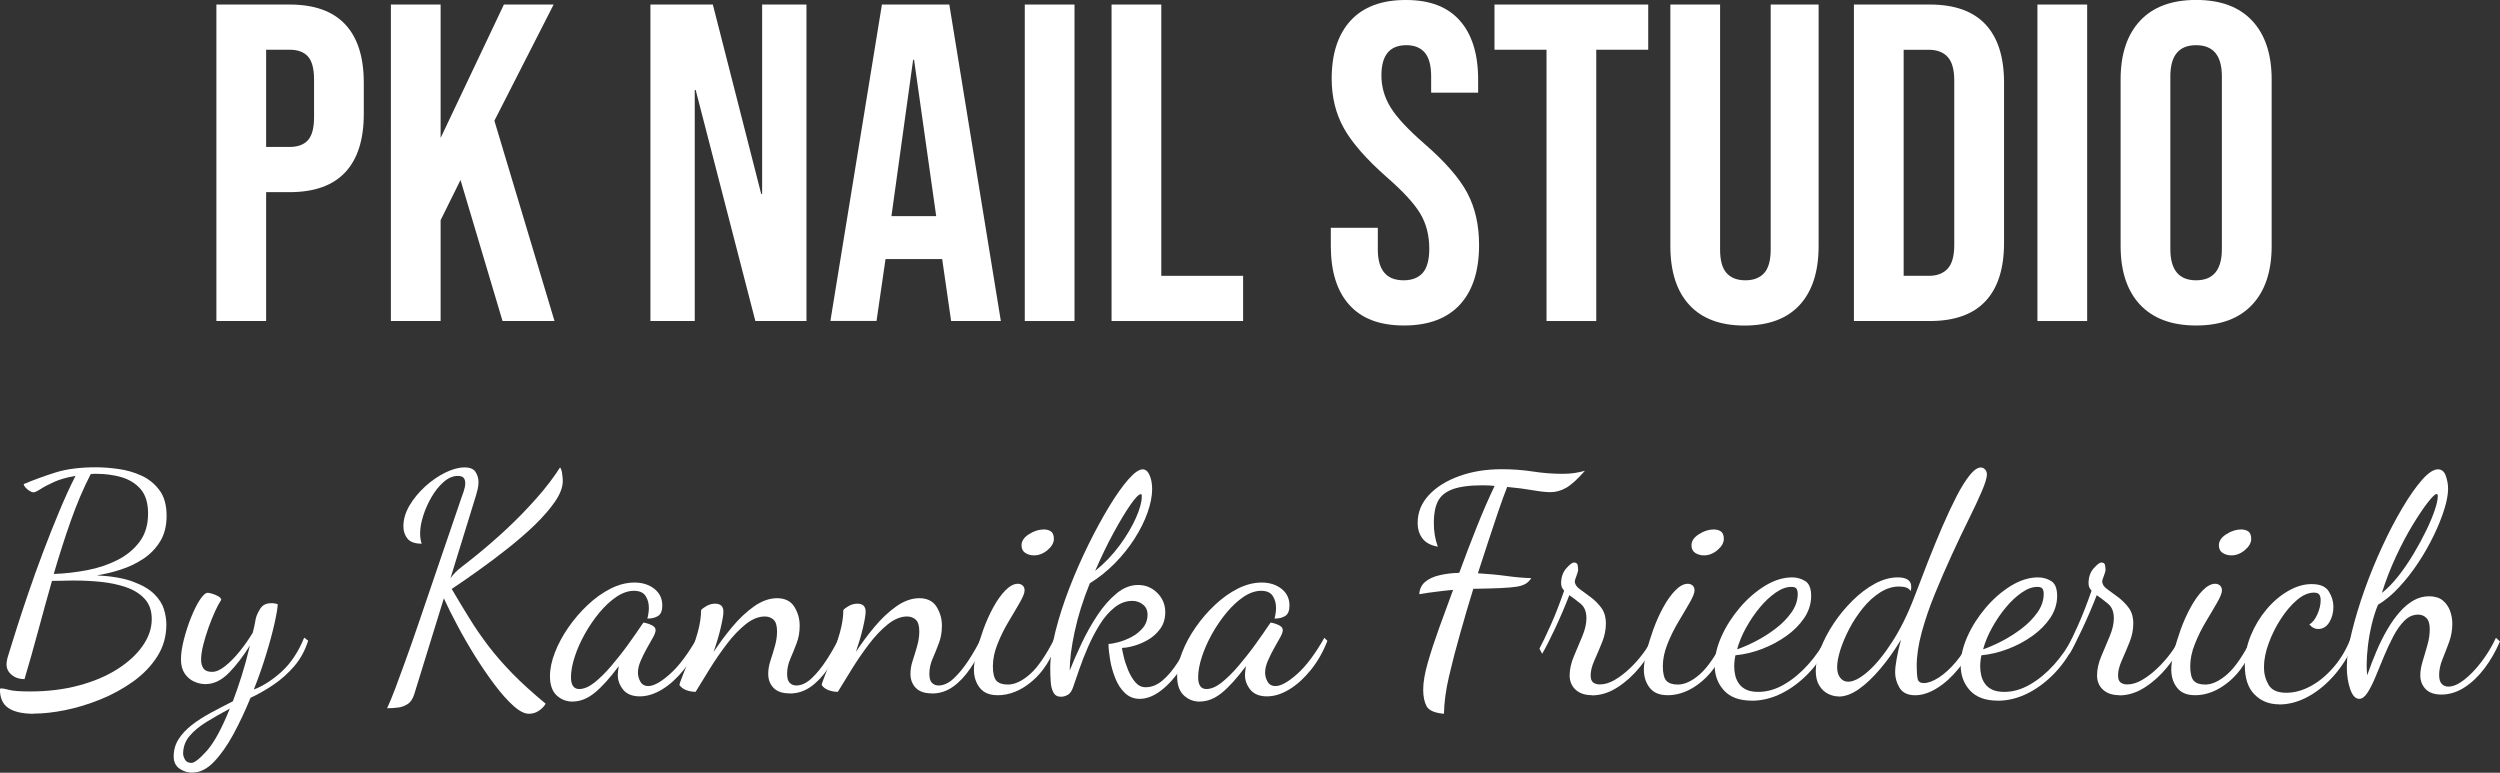 <?xml version="1.0" encoding="UTF-8"?>
<svg xmlns="http://www.w3.org/2000/svg" id="Layer_2" data-name="Layer 2" viewBox="0 0 402.16 124.3">
  <rect x="0" y="0" width="402.16" height="124.3" fill="#333333" stroke="none"/>
  <defs>
    <style>
      .cls-1 {
        fill: #fff;
        stroke-width: 0px;
      }
    </style>
  </defs>
  <g id="Layer_1-2" data-name="Layer 1">
    <g>
      <path class="cls-1" d="m34.81.73h11.78c3.97,0,6.96,1.07,8.95,3.2,1.99,2.13,2.98,5.26,2.98,9.38v5.02c0,4.12-.99,7.25-2.98,9.38-1.99,2.13-4.97,3.2-8.95,3.2h-3.78v20.73h-8V.73Zm11.78,22.91c1.31,0,2.29-.36,2.95-1.09.65-.73.98-1.96.98-3.71v-6.04c0-1.75-.33-2.98-.98-3.71-.65-.73-1.64-1.09-2.95-1.09h-3.78v15.64h3.78Z"></path>
      <path class="cls-1" d="m62.88.73h8v21.46L81.06.73h8l-9.53,18.69,9.67,32.22h-8.36l-6.76-22.69-3.2,6.47v16.22h-8V.73Z"></path>
      <path class="cls-1" d="m104.63.73h10.04l7.78,30.47h.15V.73h7.13v50.91h-8.22l-9.6-37.16h-.15v37.16h-7.13V.73Z"></path>
      <path class="cls-1" d="m141.87.73h10.84l8.29,50.91h-8l-1.46-10.11v.14h-9.09l-1.45,9.96h-7.42L141.87.73Zm8.73,34.04l-3.56-25.16h-.15l-3.49,25.16h7.2Z"></path>
      <path class="cls-1" d="m164.85.73h8v50.91h-8V.73Z"></path>
      <path class="cls-1" d="m178.81.73h8v43.64h13.16v7.27h-21.16V.73Z"></path>
      <path class="cls-1" d="m217.06,49.05c-1.99-2.21-2.98-5.37-2.98-9.49v-2.91h7.56v3.49c0,3.3,1.38,4.95,4.14,4.95,1.36,0,2.39-.4,3.09-1.2.7-.8,1.05-2.1,1.05-3.89,0-2.13-.48-4.01-1.45-5.64-.97-1.62-2.76-3.57-5.38-5.85-3.3-2.91-5.6-5.54-6.91-7.89-1.31-2.35-1.96-5.01-1.96-7.96,0-4.02,1.02-7.14,3.05-9.35,2.04-2.21,4.99-3.31,8.87-3.31s6.73,1.1,8.69,3.31c1.96,2.21,2.95,5.37,2.95,9.49v2.11h-7.56v-2.62c0-1.75-.34-3.02-1.02-3.82-.68-.8-1.67-1.2-2.98-1.2-2.67,0-4,1.62-4,4.87,0,1.84.5,3.56,1.49,5.16.99,1.6,2.8,3.54,5.42,5.82,3.35,2.91,5.65,5.55,6.91,7.93,1.26,2.38,1.89,5.16,1.89,8.36,0,4.17-1.03,7.37-3.09,9.6-2.06,2.23-5.05,3.35-8.98,3.35s-6.81-1.1-8.8-3.31Z"></path>
      <path class="cls-1" d="m248.77,8h-8.36V.73h24.73v7.27h-8.36v43.64h-8V8Z"></path>
      <path class="cls-1" d="m271.75,49.05c-2.04-2.21-3.05-5.37-3.05-9.49V.73h8v39.42c0,1.75.35,3.01,1.05,3.78.7.78,1.71,1.16,3.02,1.16s2.31-.39,3.02-1.16c.7-.78,1.05-2.04,1.05-3.78V.73h7.71v38.84c0,4.12-1.02,7.29-3.05,9.49-2.04,2.21-5,3.31-8.87,3.31s-6.84-1.1-8.87-3.31Z"></path>
      <path class="cls-1" d="m298.23.73h12.22c3.97,0,6.96,1.07,8.95,3.2,1.99,2.13,2.98,5.26,2.98,9.38v25.75c0,4.12-.99,7.25-2.98,9.38-1.99,2.13-4.97,3.2-8.95,3.2h-12.22V.73Zm12.07,43.64c1.31,0,2.31-.39,3.02-1.16.7-.77,1.05-2.04,1.05-3.78V12.95c0-1.75-.35-3.01-1.05-3.78s-1.71-1.16-3.02-1.16h-4.07v36.36h4.07Z"></path>
      <path class="cls-1" d="m327.75.73h8v50.91h-8V.73Z"></path>
      <path class="cls-1" d="m344.26,49.02c-2.08-2.23-3.13-5.38-3.13-9.45V12.8c0-4.07,1.04-7.22,3.13-9.46,2.08-2.23,5.09-3.35,9.02-3.35s6.93,1.12,9.02,3.35c2.08,2.23,3.13,5.38,3.13,9.46v26.76c0,4.07-1.04,7.22-3.13,9.45-2.08,2.23-5.09,3.35-9.02,3.35s-6.93-1.12-9.02-3.35Zm13.16-8.95V12.29c0-3.35-1.38-5.02-4.15-5.02s-4.14,1.67-4.14,5.02v27.78c0,3.35,1.38,5.02,4.14,5.02s4.15-1.67,4.15-5.02Z"></path>
      <path class="cls-1" d="m5.45,114.82c-1.8,0-3.16-.3-4.08-.91-.92-.61-1.38-1.61-1.38-3.02,0-.1.08-.15.25-.15.23,0,.64.08,1.23.24.59.16,1.72.25,3.39.25,2.81,0,5.42-.32,7.81-.96s4.46-1.51,6.21-2.63c1.75-1.11,3.11-2.36,4.08-3.76.97-1.39,1.45-2.82,1.45-4.3,0-1.34-.38-2.42-1.13-3.24-.75-.82-1.74-1.44-2.97-1.87-1.23-.42-2.56-.71-4-.86-1.44-.15-2.86-.22-4.27-.22-.62,0-1.25,0-1.89.03-.64.02-1.24.02-1.79.02-.75,2.65-1.49,5.32-2.21,8-.72,2.68-1.46,5.29-2.21,7.81-.82,0-1.51-.23-2.06-.69-.56-.46-.83-1.02-.83-1.67,0-.39.08-.85.25-1.38s.31-1,.44-1.42c.2-.65.54-1.75,1.03-3.29.49-1.54,1.09-3.34,1.79-5.4.7-2.06,1.48-4.22,2.33-6.48.85-2.26,1.73-4.47,2.63-6.63.9-2.16,1.77-4.08,2.63-5.74-1.37.23-2.53.56-3.46.98-.93.42-1.66.81-2.18,1.15-.52.34-.9.52-1.13.52-.16,0-.37-.07-.61-.22s-.47-.33-.66-.54-.29-.4-.29-.57c1.64-.69,3.35-1.31,5.13-1.87s3.95-.83,6.51-.83c1.08,0,2.27.09,3.58.27,1.31.18,2.55.54,3.73,1.08,1.18.54,2.14,1.33,2.9,2.36s1.13,2.4,1.13,4.1c0,1.6-.34,2.97-1.03,4.1s-1.59,2.06-2.7,2.8c-1.11.74-2.33,1.32-3.63,1.74-1.31.43-2.6.74-3.88.93,2.42.13,4.38.47,5.87,1.03s2.62,1.22,3.39,1.99c.77.77,1.29,1.58,1.55,2.43s.39,1.67.39,2.46c0,1.9-.49,3.62-1.47,5.15-.98,1.54-2.28,2.88-3.88,4.03-1.6,1.14-3.36,2.1-5.25,2.87-1.9.77-3.78,1.34-5.65,1.72-1.87.38-3.54.56-5.01.56Zm3.19-22.49c1.8-.06,3.59-.27,5.38-.61,1.78-.34,3.41-.89,4.89-1.64,1.47-.75,2.66-1.73,3.56-2.95.9-1.21,1.35-2.71,1.35-4.52,0-1.7-.4-3.01-1.2-3.93s-1.83-1.55-3.09-1.92c-1.26-.36-2.59-.54-4-.54h-.47c-.15,0-.3.02-.47.05-1.18,2.29-2.25,4.81-3.22,7.56-.97,2.75-1.87,5.58-2.72,8.49Z"></path>
      <path class="cls-1" d="m31.03,124.3c-.82,0-1.54-.22-2.16-.66-.62-.44-.93-1.09-.93-1.94,0-1.05.26-1.98.79-2.8.52-.82,1.23-1.57,2.11-2.26s1.9-1.34,3.04-1.96c1.15-.62,2.34-1.24,3.58-1.87.46-1.21.92-2.56,1.4-4.05.47-1.49.92-3.13,1.35-4.94-1.05,1.7-2.17,3.17-3.36,4.39-1.2,1.23-2.46,1.84-3.81,1.84-.62,0-1.24-.14-1.84-.42-.61-.28-1.1-.71-1.5-1.3-.39-.59-.59-1.34-.59-2.26s.16-1.98.47-3.19c.31-1.21.69-2.39,1.15-3.54.46-1.15.93-2.1,1.42-2.85.49-.75.92-1.13,1.28-1.13.13,0,.37.05.71.15s.67.24.98.42c.31.18.47.37.47.56-.29.43-.62,1.03-.98,1.82-.36.79-.71,1.66-1.06,2.63s-.63,1.91-.86,2.82c-.23.92-.34,1.7-.34,2.36,0,.59.13,1.06.39,1.42.26.36.72.54,1.37.54s1.32-.3,2.09-.91c.77-.61,1.54-1.38,2.31-2.33.77-.95,1.48-1.96,2.14-3.04.1-.36.19-.73.27-1.11.08-.38.16-.76.22-1.15.1-.46.33-.99.71-1.6.38-.61.97-.91,1.79-.91.16,0,.33,0,.49.03.16.02.34.06.54.12,0,.52-.16,1.5-.47,2.92-.31,1.42-.75,3.09-1.33,4.98-.57,1.9-1.25,3.85-2.04,5.84,1.54-.59,3.04-1.56,4.52-2.92,1.47-1.36,2.67-3.17,3.58-5.43l.64.49c-.49,1.57-1.24,2.94-2.23,4.1-1,1.16-2.12,2.16-3.36,3-1.24.83-2.47,1.53-3.68,2.09-.85,2.09-1.78,4.06-2.77,5.89-1,1.83-2.05,3.31-3.14,4.44-1.1,1.13-2.22,1.69-3.36,1.69Zm-.25-1.57c.49,0,1.32-.65,2.48-1.94,1.16-1.29,2.4-3.56,3.71-6.8-1.34.72-2.59,1.43-3.73,2.13-1.15.71-2.06,1.46-2.75,2.28s-1.03,1.77-1.03,2.85c0,.26.1.57.29.93.2.36.54.54,1.03.54Z"></path>
      <path class="cls-1" d="m85.09,114.82c-.72,0-1.56-.43-2.5-1.28-.95-.85-1.96-1.98-3.02-3.39-1.06-1.41-2.11-2.94-3.14-4.59s-1.98-3.3-2.85-4.94c-.87-1.63-1.6-3.09-2.18-4.37l-4.76,15.42c-.23.75-.59,1.29-1.08,1.6s-1.02.5-1.6.56c-.57.07-1.14.1-1.69.1.42-.92.86-1.96,1.3-3.14.44-1.18.96-2.6,1.57-4.27s1.32-3.7,2.14-6.09,1.79-5.25,2.92-8.57,2.46-7.22,4-11.71c.1-.26.23-.63.39-1.11.16-.47.25-.91.25-1.3,0-.36-.08-.65-.25-.86-.17-.21-.48-.32-.93-.32-.79,0-1.55.32-2.28.96-.74.64-1.39,1.45-1.96,2.43-.57.98-1.02,2-1.35,3.04-.33,1.05-.49,1.98-.49,2.8,0,.62.08,1.18.25,1.67-1.08,0-1.84-.27-2.28-.81-.44-.54-.66-1.2-.66-1.99,0-1.11.33-2.23.98-3.34.66-1.11,1.5-2.13,2.53-3.07,1.03-.93,2.11-1.68,3.24-2.23s2.15-.83,3.07-.83,1.48.25,1.79.74c.31.49.47,1.03.47,1.62,0,.36-.04.72-.12,1.08-.08.36-.17.7-.27,1.03l-4.12,13.36c.46-.65,1.06-1.26,1.79-1.82.74-.56,1.55-1.2,2.43-1.92,1.47-1.18,3.05-2.55,4.74-4.12,1.69-1.57,3.3-3.22,4.84-4.96,1.54-1.73,2.81-3.4,3.83-5.01.16.2.28.54.34,1.03.07.49.1.87.1,1.13,0,1.02-.42,2.13-1.25,3.34-.83,1.21-1.92,2.46-3.26,3.76-1.34,1.29-2.82,2.57-4.42,3.83-1.6,1.26-3.18,2.45-4.74,3.56s-2.95,2.08-4.2,2.9c.98,1.67,1.94,3.26,2.87,4.76.93,1.51,1.95,2.98,3.04,4.42,1.1,1.44,2.38,2.91,3.85,4.42,1.47,1.51,3.26,3.12,5.35,4.86-.23.42-.59.8-1.08,1.13-.49.33-1.01.49-1.57.49Z"></path>
      <path class="cls-1" d="m92.11,112.86c-1.01,0-1.87-.34-2.58-1.01-.7-.67-1.06-1.69-1.06-3.07,0-1.18.26-2.45.79-3.8.52-1.36,1.24-2.7,2.16-4.03.92-1.33,1.96-2.54,3.12-3.63,1.16-1.1,2.39-1.97,3.68-2.63,1.29-.65,2.58-.98,3.85-.98s2.34.34,3.19,1.01c.85.67,1.28,1.56,1.28,2.68,0,.82-.22,1.38-.66,1.67-.44.29-1.02.44-1.74.44.07-.26.12-.55.17-.86.05-.31.07-.6.07-.86,0-.75-.18-1.4-.54-1.94-.36-.54-.98-.81-1.87-.81s-1.85.32-2.8.96c-.95.64-1.87,1.49-2.75,2.55-.88,1.06-1.67,2.22-2.36,3.46-.69,1.24-1.23,2.47-1.62,3.68s-.59,2.29-.59,3.24c0,1.28.44,1.91,1.33,1.91.75,0,1.57-.35,2.46-1.05.88-.71,1.79-1.6,2.72-2.7.93-1.1,1.83-2.23,2.68-3.41.85-1.18,1.6-2.26,2.26-3.24.13-.2.21-.29.25-.29.2.03.45.1.76.2.31.1.58.23.81.39s.34.38.34.64c0,.29-.15.7-.44,1.2-.29.51-.62,1.09-.98,1.74s-.69,1.32-.98,1.99c-.29.67-.44,1.3-.44,1.89,0,.49.13.97.39,1.45.26.47.69.71,1.28.71.88,0,2.04-.65,3.49-1.94s2.9-3.23,4.37-5.82l.49.49c-.69,1.77-1.57,3.32-2.65,4.66-1.08,1.34-2.23,2.39-3.46,3.14-1.23.75-2.43,1.13-3.61,1.13s-2.1-.36-2.68-1.08c-.57-.72-.86-1.5-.86-2.36,0-.2.02-.42.05-.66.03-.24.07-.5.1-.76-1.41,1.9-2.69,3.32-3.85,4.27s-2.35,1.42-3.56,1.42Z"></path>
      <path class="cls-1" d="m127.02,111.54c-1.15,0-2-.29-2.58-.88-.57-.59-.86-1.34-.86-2.26,0-.69.12-1.41.37-2.16.25-.75.48-1.53.71-2.33.23-.8.34-1.58.34-2.33,0-.92-.19-1.55-.56-1.89-.38-.34-.84-.52-1.4-.52-1.02,0-2.05.42-3.09,1.25-1.05.84-2.06,1.9-3.04,3.19-.98,1.29-1.9,2.63-2.75,4-.85,1.38-1.6,2.6-2.26,3.68-.52,0-1.02-.09-1.5-.27s-.84-.45-1.1-.81c0-.16.17-.67.51-1.52s.75-1.9,1.2-3.14.87-2.52,1.23-3.83c.36-1.31.54-2.5.54-3.58.2-.23.51-.46.93-.69.43-.23.87-.34,1.33-.34.88,0,1.33.43,1.33,1.28,0,.52-.15,1.4-.44,2.63-.29,1.23-.67,2.51-1.13,3.85.88-1.34,1.87-2.68,2.97-4,1.1-1.32,2.27-2.43,3.51-3.31,1.24-.88,2.49-1.33,3.73-1.33s2.2.46,2.77,1.38.86,1.93.86,3.04c0,1.02-.16,1.96-.49,2.82-.33.87-.66,1.7-1.01,2.5s-.52,1.61-.52,2.43c0,.69.14,1.17.42,1.45s.63.42,1.06.42c.82,0,1.64-.38,2.46-1.15.82-.77,1.61-1.74,2.38-2.92s1.45-2.37,2.04-3.58l.54.64c-.69,1.6-1.46,3.03-2.31,4.27-.85,1.24-1.78,2.23-2.8,2.95s-2.14,1.08-3.39,1.08Z"></path>
      <path class="cls-1" d="m149.9,111.54c-1.15,0-2-.29-2.58-.88-.57-.59-.86-1.34-.86-2.26,0-.69.12-1.41.37-2.16.25-.75.48-1.53.71-2.33.23-.8.34-1.58.34-2.33,0-.92-.19-1.55-.56-1.89-.38-.34-.84-.52-1.4-.52-1.02,0-2.05.42-3.09,1.25-1.05.84-2.06,1.9-3.04,3.19-.98,1.29-1.9,2.63-2.75,4-.85,1.38-1.6,2.6-2.26,3.68-.52,0-1.02-.09-1.5-.27s-.84-.45-1.1-.81c0-.16.17-.67.51-1.52s.75-1.9,1.2-3.14.87-2.52,1.23-3.83c.36-1.31.54-2.5.54-3.58.2-.23.51-.46.93-.69.43-.23.87-.34,1.33-.34.88,0,1.33.43,1.33,1.28,0,.52-.15,1.4-.44,2.63-.29,1.23-.67,2.51-1.13,3.85.88-1.34,1.87-2.68,2.97-4,1.1-1.32,2.27-2.43,3.51-3.31,1.24-.88,2.49-1.33,3.73-1.33s2.2.46,2.77,1.38.86,1.93.86,3.04c0,1.02-.16,1.96-.49,2.82-.33.87-.66,1.7-1.01,2.5s-.52,1.61-.52,2.43c0,.69.14,1.17.42,1.45s.63.42,1.06.42c.82,0,1.64-.38,2.46-1.15.82-.77,1.61-1.74,2.38-2.92s1.45-2.37,2.04-3.58l.54.64c-.69,1.6-1.46,3.03-2.31,4.27-.85,1.24-1.78,2.23-2.8,2.95s-2.14,1.08-3.39,1.08Z"></path>
      <path class="cls-1" d="m160.45,111.83c-1.28,0-2.23-.4-2.85-1.2-.62-.8-.93-1.78-.93-2.92,0-.75.14-1.7.42-2.85.28-1.14.65-2.35,1.1-3.61.46-1.26.99-2.45,1.6-3.56.61-1.11,1.25-2.02,1.94-2.72.69-.7,1.36-1.06,2.01-1.06.29,0,.55.09.76.27.21.18.32.45.32.81,0,.39-.25,1.03-.76,1.92-.51.88-1.1,1.9-1.79,3.04-.69,1.15-1.29,2.35-1.79,3.61-.51,1.26-.76,2.46-.76,3.61s.2,1.96.59,2.36,1,.59,1.82.59c1.11,0,2.3-.56,3.56-1.67,1.26-1.11,2.59-3.06,4-5.84l.44.49c-.95,2.82-2.32,4.98-4.1,6.48-1.78,1.51-3.64,2.26-5.57,2.26Zm5.89-22.49c-.52,0-.99-.13-1.4-.39s-.61-.67-.61-1.23c0-.69.4-1.28,1.2-1.79s1.6-.76,2.38-.76c.49,0,.88.12,1.18.34.29.23.44.62.44,1.18,0,.62-.34,1.22-1.01,1.79s-1.4.86-2.18.86Z"></path>
      <path class="cls-1" d="m183.33,112.42c-.92,0-1.7-.31-2.36-.93-.66-.62-1.17-1.41-1.55-2.36-.38-.95-.66-1.92-.83-2.92s-.27-1.88-.27-2.63c.36,0,.88-.09,1.57-.27.69-.18,1.39-.46,2.11-.83.72-.38,1.33-.87,1.84-1.47.51-.61.76-1.32.76-2.14,0-.69-.25-1.23-.74-1.62s-1.06-.59-1.72-.59c-1.01,0-1.96.35-2.85,1.06-.88.7-1.68,1.62-2.38,2.75-.7,1.13-1.33,2.33-1.89,3.61s-1.03,2.49-1.42,3.63c-.39,1.15-.72,2.1-.98,2.85-.2.59-.47.99-.83,1.2s-.74.32-1.13.32c-.56,0-.96-.23-1.2-.69-.25-.46-.39-1.04-.44-1.74-.05-.7-.07-1.43-.07-2.18,0-1.7.28-3.67.83-5.89.56-2.22,1.3-4.54,2.23-6.95.93-2.41,1.96-4.74,3.07-7,1.11-2.26,2.23-4.3,3.34-6.14,1.11-1.83,2.14-3.29,3.09-4.37.95-1.08,1.72-1.62,2.31-1.62.46,0,.83.31,1.1.93.28.62.42,1.38.42,2.26,0,1.11-.25,2.37-.74,3.76s-1.19,2.79-2.09,4.2c-.9,1.41-1.96,2.73-3.19,3.98-1.23,1.24-2.56,2.31-4,3.19-1.08,2.65-1.89,5.23-2.43,7.73s-.81,4.61-.81,6.31c.52-1.31,1.15-2.75,1.89-4.32.74-1.57,1.58-3.08,2.53-4.52.95-1.44,1.98-2.62,3.09-3.54,1.11-.92,2.27-1.38,3.49-1.38s2.24.43,3.09,1.28c.85.85,1.28,1.88,1.28,3.09,0,1.05-.27,1.94-.81,2.68s-1.2,1.33-1.96,1.77c-.77.44-1.54.77-2.31.98-.77.21-1.4.32-1.89.32.03.26.13.74.29,1.42.16.69.4,1.41.71,2.16.31.75.69,1.4,1.15,1.94.46.54,1.01.81,1.67.81.95,0,1.85-.36,2.7-1.08.85-.72,1.66-1.68,2.43-2.87.77-1.2,1.48-2.54,2.14-4.05l.49.49c-.46,1.6-1.16,3.12-2.11,4.54s-2,2.59-3.17,3.49-2.32,1.35-3.46,1.35Zm-7.17-20.57c1.5-1.21,2.82-2.59,3.95-4.12,1.13-1.54,2-3.02,2.63-4.44.62-1.42.93-2.54.93-3.36,0-.16,0-.28-.02-.34-.02-.06-.06-.1-.12-.1-.33,0-.89.57-1.69,1.72-.8,1.15-1.71,2.66-2.73,4.54s-2,3.92-2.95,6.11Z"></path>
      <path class="cls-1" d="m193,112.86c-1.01,0-1.87-.34-2.58-1.01-.7-.67-1.06-1.69-1.06-3.07,0-1.18.26-2.45.79-3.8.52-1.36,1.24-2.7,2.16-4.03.92-1.33,1.96-2.54,3.12-3.63,1.16-1.1,2.39-1.97,3.68-2.63,1.29-.65,2.58-.98,3.85-.98s2.34.34,3.19,1.01c.85.67,1.28,1.56,1.28,2.68,0,.82-.22,1.38-.66,1.67-.44.29-1.02.44-1.74.44.07-.26.12-.55.17-.86.05-.31.07-.6.07-.86,0-.75-.18-1.4-.54-1.94-.36-.54-.98-.81-1.87-.81s-1.85.32-2.8.96c-.95.64-1.87,1.49-2.75,2.55-.88,1.06-1.67,2.22-2.36,3.46-.69,1.24-1.23,2.47-1.62,3.68s-.59,2.29-.59,3.24c0,1.28.44,1.91,1.33,1.91.75,0,1.57-.35,2.46-1.05.88-.71,1.79-1.6,2.72-2.7.93-1.1,1.83-2.23,2.68-3.41.85-1.18,1.6-2.26,2.26-3.24.13-.2.21-.29.25-.29.2.03.45.1.76.2.31.1.58.23.81.39s.34.38.34.64c0,.29-.15.7-.44,1.2-.29.51-.62,1.09-.98,1.74s-.69,1.32-.98,1.99c-.29.67-.44,1.3-.44,1.89,0,.49.13.97.39,1.45.26.47.69.71,1.28.71.88,0,2.04-.65,3.49-1.94s2.9-3.23,4.37-5.82l.49.49c-.69,1.77-1.57,3.32-2.65,4.66-1.08,1.34-2.23,2.39-3.46,3.14-1.23.75-2.43,1.13-3.61,1.13s-2.1-.36-2.68-1.08c-.57-.72-.86-1.5-.86-2.36,0-.2.02-.42.05-.66.03-.24.07-.5.1-.76-1.41,1.9-2.69,3.32-3.85,4.27s-2.35,1.42-3.56,1.42Z"></path>
      <path class="cls-1" d="m232.28,114.82c-1.51-.13-2.44-.54-2.8-1.23s-.54-1.57-.54-2.65c0-1.18.25-2.63.74-4.34.49-1.72,1.11-3.59,1.84-5.62.74-2.03,1.48-4.06,2.23-6.09-.39.03-.81.07-1.25.12-.44.05-.99.12-1.64.2-.66.08-1.51.2-2.55.37.06-.85.38-1.51.96-1.99.57-.47,1.33-.83,2.28-1.05.95-.23,2.01-.36,3.19-.39.92-2.52,1.86-4.98,2.82-7.39.96-2.41,1.92-4.61,2.87-6.6-.33-.03-.65-.06-.96-.07-.31-.02-.63-.02-.96-.02-2.09,0-3.71.21-4.86.64-1.15.43-1.93,1.08-2.36,1.96-.43.88-.64,2.01-.64,3.39,0,.72.05,1.38.15,1.99.1.61.26,1.24.49,1.89-1.11-.2-1.93-.63-2.45-1.3-.52-.67-.79-1.51-.79-2.53,0-1.7.61-3.2,1.82-4.49s2.84-2.31,4.89-3.04c2.04-.74,4.31-1.1,6.8-1.1,1.73,0,3.41.12,5.03.37,1.62.25,3.2.37,4.74.37.69,0,1.32-.04,1.89-.12.57-.08,1.15-.21,1.74-.37-1.21,1.38-2.23,2.29-3.04,2.75s-1.65.69-2.5.69c-.75,0-1.73-.11-2.92-.32-1.2-.21-2.55-.38-4.05-.52-.43,1.08-.9,2.38-1.42,3.9s-1.06,3.14-1.62,4.86-1.11,3.43-1.67,5.13c1.64.1,3.18.24,4.64.44,1.46.2,2.77.31,3.95.34-.26.39-.56.7-.91.91s-.83.37-1.45.47c-.62.1-1.48.17-2.58.22s-2.56.09-4.39.12c-.2.69-.44,1.51-.74,2.46-.29.95-.56,1.85-.79,2.7-.23.85-.41,1.47-.54,1.87-.72,2.52-1.33,4.88-1.84,7.07-.51,2.19-.78,4.21-.81,6.04Z"></path>
      <path class="cls-1" d="m256.09,111.83c-1.11,0-1.99-.29-2.63-.88-.64-.59-.96-1.36-.96-2.31s.23-2.01.69-3.09.91-2.15,1.35-3.21c.44-1.06.66-2.02.66-2.87,0-1.05-.3-1.82-.91-2.33-.61-.51-1.22-.97-1.84-1.4-.75,1.93-1.54,3.76-2.36,5.5-.82,1.73-1.49,3.04-2.01,3.93l-.44-.83c.46-.85,1.06-2.1,1.79-3.73s1.46-3.5,2.19-5.6c-.33-.33-.49-.72-.49-1.18,0-.98.28-1.78.83-2.41.56-.62.96-.93,1.23-.93.36,0,.57.16.61.47s.07.55.07.71-.09.48-.27.96c-.18.47-.27.76-.27.86,0,.46.25.88.76,1.25.51.38,1.09.8,1.74,1.28s1.24,1.05,1.74,1.72c.51.67.76,1.53.76,2.58,0,.98-.2,1.98-.61,3s-.82,1.98-1.23,2.9-.61,1.72-.61,2.41c0,.59.15.98.44,1.18s.64.29,1.03.29c.79,0,1.6-.25,2.43-.74.83-.49,1.64-1.11,2.43-1.87.79-.75,1.49-1.55,2.11-2.38.62-.83,1.08-1.61,1.38-2.33l.64.49c-.62,1.38-1.47,2.72-2.55,4.05-1.08,1.32-2.28,2.41-3.61,3.26-1.33.85-2.69,1.28-4.1,1.28Z"></path>
      <path class="cls-1" d="m268.22,111.83c-1.28,0-2.23-.4-2.85-1.2-.62-.8-.93-1.78-.93-2.92,0-.75.14-1.7.42-2.85.28-1.14.65-2.35,1.1-3.61.46-1.26.99-2.45,1.6-3.56.61-1.11,1.25-2.02,1.94-2.72.69-.7,1.36-1.06,2.01-1.06.29,0,.55.09.76.27.21.18.32.45.32.81,0,.39-.25,1.03-.76,1.92-.51.88-1.1,1.9-1.79,3.04-.69,1.15-1.29,2.35-1.79,3.61-.51,1.26-.76,2.46-.76,3.61s.2,1.96.59,2.36,1,.59,1.82.59c1.11,0,2.3-.56,3.56-1.67,1.26-1.11,2.59-3.06,4-5.84l.44.49c-.95,2.82-2.32,4.98-4.1,6.48-1.78,1.51-3.64,2.26-5.57,2.26Zm5.89-22.49c-.52,0-.99-.13-1.4-.39s-.61-.67-.61-1.23c0-.69.4-1.28,1.2-1.79s1.6-.76,2.38-.76c.49,0,.88.12,1.18.34.29.23.44.62.44,1.18,0,.62-.34,1.22-1.01,1.79s-1.4.86-2.18.86Z"></path>
      <path class="cls-1" d="m281.82,112.71c-2,0-3.49-.55-4.49-1.64s-1.5-2.45-1.5-4.05c0-1.47.37-3.03,1.1-4.66s1.72-3.17,2.95-4.62c1.23-1.44,2.58-2.61,4.05-3.51,1.47-.9,2.93-1.35,4.37-1.35.75,0,1.45.2,2.09.59s.96,1.2.96,2.41-.37,2.41-1.1,3.51c-.74,1.1-1.7,2.07-2.9,2.92-1.2.85-2.5,1.55-3.93,2.09-1.42.54-2.84.88-4.25,1.01-.07.33-.12.64-.15.93-.03.29-.05.57-.05.84,0,.49.06.98.17,1.47.11.49.32.94.61,1.35.29.41.7.73,1.2.96.51.23,1.14.34,1.89.34,1.41,0,2.8-.4,4.17-1.2,1.38-.8,2.65-1.86,3.83-3.17,1.18-1.31,2.18-2.75,2.99-4.32l.59.44c-.88,1.96-2.01,3.67-3.36,5.11-1.36,1.44-2.83,2.56-4.42,3.36-1.59.8-3.2,1.2-4.84,1.2Zm-2.41-8.25c.88-.29,1.88-.73,3-1.3,1.11-.57,2.18-1.25,3.22-2.04s1.88-1.65,2.55-2.6c.67-.95,1.01-1.95,1.01-2.99,0-.36-.07-.64-.2-.83-.13-.2-.41-.29-.83-.29-.79,0-1.62.3-2.5.91s-1.74,1.4-2.55,2.38c-.82.98-1.55,2.06-2.21,3.24-.66,1.18-1.15,2.36-1.47,3.54Z"></path>
      <path class="cls-1" d="m295.76,112.03c-.56,0-1.12-.14-1.69-.42-.57-.28-1.05-.73-1.42-1.35-.38-.62-.56-1.41-.56-2.36,0-1.08.26-2.29.79-3.63s1.23-2.68,2.11-4,1.9-2.55,3.04-3.68c1.15-1.13,2.34-2.03,3.58-2.7,1.24-.67,2.47-1.01,3.68-1.01.69,0,1.22.12,1.6.37.38.25.56.63.56,1.15,0,.13,0,.25-.02.34-.02.1-.04.21-.07.34-.16-.26-.4-.45-.71-.56s-.7-.17-1.15-.17c-1.05,0-2.07.32-3.07.96-1,.64-1.92,1.47-2.75,2.5-.83,1.03-1.56,2.13-2.18,3.31-.62,1.18-1.1,2.32-1.45,3.41-.34,1.1-.52,2.02-.52,2.77s.16,1.29.49,1.72c.33.43.75.64,1.28.64.88,0,1.96-.56,3.22-1.67,1.26-1.11,2.54-2.68,3.85-4.71,1.31-2.03,2.49-4.4,3.53-7.12.72-1.9,1.46-3.83,2.23-5.79.77-1.96,1.55-3.86,2.33-5.67.79-1.82,1.55-3.44,2.28-4.86s1.44-2.55,2.11-3.39c.67-.83,1.27-1.25,1.79-1.25.26,0,.49.11.69.32s.29.48.29.81c0,.52-.27,1.42-.81,2.68s-1.24,2.77-2.11,4.52c-.87,1.75-1.78,3.66-2.72,5.72-.95,2.06-1.86,4.16-2.73,6.29-.87,2.13-1.57,4.18-2.11,6.16-.54,1.98-.81,3.79-.81,5.43,0,.92.05,1.6.15,2.06.1.46.42.69.98.69.69,0,1.49-.29,2.41-.88.92-.59,1.83-1.42,2.75-2.5s1.72-2.37,2.41-3.88l.59.44c-.62,1.67-1.47,3.17-2.55,4.49-1.08,1.33-2.23,2.38-3.46,3.14-1.23.77-2.4,1.15-3.51,1.15-1.21,0-2.05-.4-2.53-1.2s-.71-1.63-.71-2.48c0-.55.08-1.29.25-2.21.16-.92.39-1.93.69-3.04-1.05,1.73-2.16,3.3-3.34,4.69-1.18,1.39-2.33,2.48-3.46,3.27-1.13.79-2.2,1.18-3.22,1.18Z"></path>
      <path class="cls-1" d="m321.39,112.71c-2,0-3.49-.55-4.49-1.64s-1.5-2.45-1.5-4.05c0-1.47.37-3.03,1.1-4.66s1.72-3.17,2.95-4.62c1.23-1.44,2.58-2.61,4.05-3.51,1.47-.9,2.93-1.35,4.37-1.35.75,0,1.45.2,2.09.59s.96,1.2.96,2.41-.37,2.41-1.1,3.51c-.74,1.1-1.7,2.07-2.9,2.92-1.2.85-2.5,1.55-3.93,2.09-1.42.54-2.84.88-4.25,1.01-.07.33-.12.64-.15.93-.03.29-.05.57-.05.84,0,.49.06.98.17,1.47.11.49.32.94.61,1.35.29.41.7.73,1.2.96.51.23,1.14.34,1.89.34,1.41,0,2.8-.4,4.17-1.2,1.38-.8,2.65-1.86,3.83-3.17,1.18-1.31,2.18-2.75,2.99-4.32l.59.44c-.88,1.96-2.01,3.67-3.36,5.11-1.36,1.44-2.83,2.56-4.42,3.36-1.59.8-3.2,1.2-4.84,1.2Zm-2.41-8.25c.88-.29,1.88-.73,3-1.3,1.11-.57,2.18-1.25,3.22-2.04s1.88-1.65,2.55-2.6c.67-.95,1.01-1.95,1.01-2.99,0-.36-.07-.64-.2-.83-.13-.2-.41-.29-.83-.29-.79,0-1.62.3-2.5.91s-1.74,1.4-2.55,2.38c-.82.98-1.55,2.06-2.21,3.24-.66,1.18-1.15,2.36-1.47,3.54Z"></path>
      <path class="cls-1" d="m340.93,111.83c-1.11,0-1.99-.29-2.63-.88-.64-.59-.96-1.36-.96-2.31s.23-2.01.69-3.09.91-2.15,1.35-3.21c.44-1.06.66-2.02.66-2.87,0-1.05-.3-1.82-.91-2.33-.61-.51-1.22-.97-1.84-1.4-.75,1.93-1.54,3.76-2.36,5.5-.82,1.73-1.49,3.04-2.01,3.93l-.44-.83c.46-.85,1.06-2.1,1.79-3.73s1.46-3.5,2.19-5.6c-.33-.33-.49-.72-.49-1.18,0-.98.28-1.78.83-2.41.56-.62.96-.93,1.23-.93.36,0,.57.16.61.47s.07.55.07.71-.09.48-.27.96c-.18.47-.27.76-.27.86,0,.46.25.88.76,1.25.51.38,1.09.8,1.74,1.28s1.24,1.05,1.74,1.72c.51.67.76,1.53.76,2.58,0,.98-.2,1.98-.61,3s-.82,1.98-1.23,2.9-.61,1.72-.61,2.41c0,.59.15.98.44,1.18s.64.29,1.03.29c.79,0,1.6-.25,2.43-.74.83-.49,1.64-1.11,2.43-1.87.79-.75,1.49-1.55,2.11-2.38.62-.83,1.08-1.61,1.38-2.33l.64.49c-.62,1.38-1.47,2.72-2.55,4.05-1.08,1.32-2.28,2.41-3.61,3.26-1.33.85-2.69,1.28-4.1,1.28Z"></path>
      <path class="cls-1" d="m353.06,111.83c-1.28,0-2.23-.4-2.85-1.2-.62-.8-.93-1.78-.93-2.92,0-.75.14-1.7.42-2.85.28-1.14.65-2.35,1.1-3.61.46-1.26.99-2.45,1.6-3.56.61-1.11,1.25-2.02,1.94-2.72.69-.7,1.36-1.06,2.01-1.06.29,0,.55.09.76.27.21.18.32.45.32.81,0,.39-.25,1.03-.76,1.92-.51.88-1.1,1.9-1.79,3.04-.69,1.15-1.29,2.35-1.79,3.61-.51,1.26-.76,2.46-.76,3.61s.2,1.96.59,2.36,1,.59,1.82.59c1.11,0,2.3-.56,3.56-1.67,1.26-1.11,2.59-3.06,4-5.84l.44.49c-.95,2.82-2.32,4.98-4.1,6.48-1.78,1.51-3.64,2.26-5.57,2.26Zm5.89-22.49c-.52,0-.99-.13-1.4-.39s-.61-.67-.61-1.23c0-.69.4-1.28,1.2-1.79s1.6-.76,2.38-.76c.49,0,.88.12,1.18.34.29.23.44.62.44,1.18,0,.62-.34,1.22-1.01,1.79s-1.4.86-2.18.86Z"></path>
      <path class="cls-1" d="m366.61,113.3c-1.57,0-2.88-.52-3.93-1.57-1.05-1.05-1.57-2.62-1.57-4.71,0-1.63.32-3.23.96-4.79.64-1.55,1.48-2.95,2.53-4.2s2.21-2.23,3.49-2.97,2.54-1.1,3.78-1.1c1.34,0,2.26.39,2.75,1.18.49.79.74,1.6.74,2.46,0,.95-.22,1.78-.66,2.5-.44.72-1.04,1.08-1.79,1.08-.56,0-1.03-.25-1.42-.74.49-.26.92-.79,1.28-1.6.36-.8.54-1.56.54-2.28,0-.39-.07-.7-.22-.91s-.43-.32-.86-.32c-.88,0-1.79.39-2.72,1.18-.93.79-1.8,1.8-2.6,3.04-.8,1.24-1.46,2.55-1.96,3.93-.51,1.38-.76,2.67-.76,3.88,0,1.02.25,1.95.74,2.8.49.85,1.44,1.28,2.85,1.28,1.31,0,2.63-.36,3.95-1.08,1.33-.72,2.56-1.75,3.71-3.09,1.15-1.34,2.06-2.91,2.75-4.71l.64.49c-.75,1.96-1.78,3.72-3.09,5.28-1.31,1.56-2.75,2.78-4.32,3.66-1.57.88-3.16,1.33-4.76,1.33Z"></path>
      <path class="cls-1" d="m379.53,112.42c-.62,0-1.11-.52-1.47-1.57-.36-1.05-.54-2.22-.54-3.54,0-1.57.26-3.44.79-5.6s1.21-4.43,2.06-6.82c.85-2.39,1.81-4.73,2.87-7.02,1.06-2.29,2.15-4.37,3.26-6.23,1.11-1.87,2.16-3.36,3.14-4.47.98-1.11,1.83-1.67,2.55-1.67.59,0,1.01.35,1.25,1.05.25.71.37,1.38.37,2.04,0,.92-.2,2.03-.61,3.34-.41,1.31-.97,2.71-1.69,4.2-.72,1.49-1.55,2.96-2.5,4.39-.95,1.44-1.98,2.76-3.09,3.95-1.11,1.2-2.24,2.13-3.39,2.82-.39.95-.73,2.01-1.01,3.19s-.48,2.33-.61,3.46c-.13,1.13-.2,2.14-.2,3.02,0,.36,0,.67.02.93.02.26.04.51.07.74.46-1.34.96-2.64,1.5-3.9.54-1.26,1.12-2.42,1.74-3.48.62-1.06,1.28-2,1.99-2.8.7-.8,1.45-1.42,2.23-1.87.79-.44,1.62-.66,2.5-.66s1.64.22,2.18.66c.54.44.93,1,1.18,1.67.25.67.37,1.37.37,2.09,0,1.01-.17,2-.52,2.95s-.7,1.87-1.06,2.75c-.36.88-.54,1.73-.54,2.55,0,.65.14,1.13.42,1.42.28.29.63.44,1.06.44.75,0,1.6-.36,2.53-1.08.93-.72,1.86-1.68,2.77-2.87.92-1.19,1.7-2.49,2.36-3.9l.64.59c-.69,1.6-1.52,3.05-2.5,4.34-.98,1.29-2.06,2.32-3.24,3.07-1.18.75-2.41,1.13-3.68,1.13-1.11,0-1.96-.29-2.53-.88-.57-.59-.86-1.33-.86-2.21,0-.69.13-1.46.39-2.31.26-.85.52-1.72.76-2.6.25-.88.37-1.72.37-2.5,0-.85-.18-1.46-.54-1.82-.36-.36-.8-.54-1.33-.54-.82,0-1.55.33-2.21.98-.66.66-1.25,1.5-1.79,2.53s-1.05,2.12-1.52,3.26c-.47,1.15-.92,2.23-1.35,3.27-.43,1.03-.85,1.87-1.28,2.53-.43.65-.87.98-1.33.98Zm3.63-17.04c.92-.72,1.81-1.64,2.68-2.75s1.68-2.3,2.43-3.56c.75-1.26,1.42-2.49,2.01-3.71.59-1.21,1.05-2.31,1.38-3.29s.49-1.72.49-2.21c0-.16-.02-.27-.05-.32-.03-.05-.08-.07-.15-.07-.23,0-.7.45-1.4,1.35-.7.9-1.51,2.1-2.43,3.61s-1.82,3.21-2.7,5.11-1.64,3.85-2.26,5.84Z"></path>
    </g>
  </g>
</svg>
